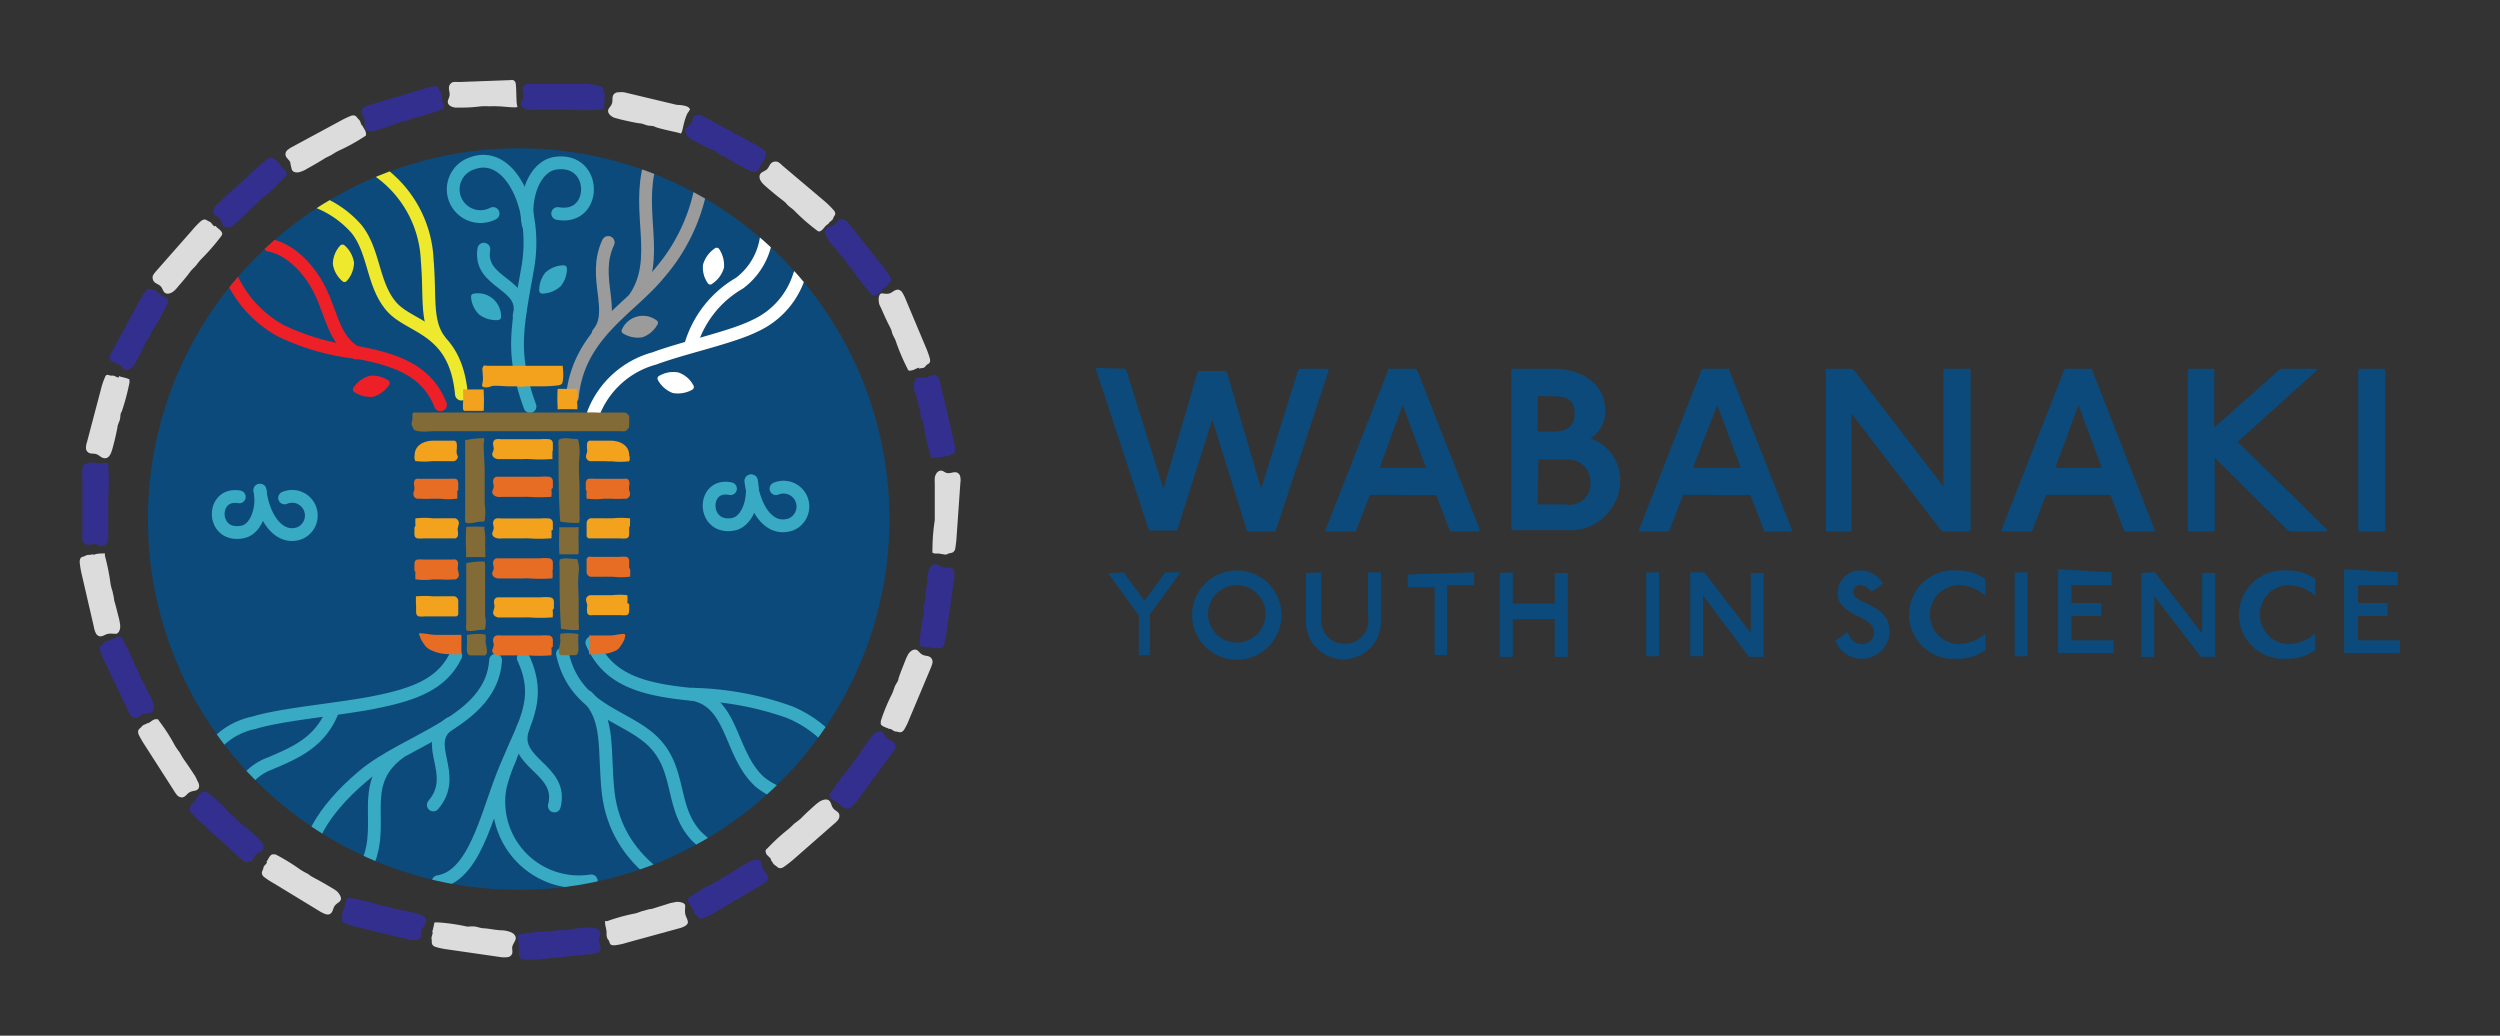 <?xml version="1.0" encoding="UTF-8"?> <svg xmlns="http://www.w3.org/2000/svg" xmlns:xlink="http://www.w3.org/1999/xlink" id="Layer_1" data-name="Layer 1" viewBox="0 0 119.2 49.38"><rect x="0" y="0" width="119.2" height="49.38" fill="#333333" stroke="none"/><defs><style>.cls-1,.cls-5,.cls-6,.cls-7,.cls-8,.cls-9{fill:none;}.cls-2{fill:#0b4a7a;}.cls-3{fill:#fff;}.cls-4{clip-path:url(#clip-path);}.cls-5{stroke:#fff;}.cls-5,.cls-6,.cls-7,.cls-8,.cls-9{stroke-linecap:round;stroke-linejoin:round;stroke-width:0.61px;}.cls-6{stroke:#9b9b9b;}.cls-7{stroke:#efe92d;}.cls-8{stroke:#ed2028;}.cls-9{stroke:#39aac4;}.cls-10{fill:#ed2028;}.cls-11{fill:#39aac4;}.cls-12{fill:#9b9b9b;}.cls-13{fill:#efe92d;}.cls-14{fill:#f3a21e;}.cls-15{fill:#e86d24;}.cls-16{fill:#826b37;}.cls-17{fill:#dcdcdd;}.cls-18{fill:#322f8f;}</style><clipPath id="clip-path"><circle class="cls-1" cx="24.73" cy="24.75" r="17.68"></circle></clipPath></defs><path class="cls-2" d="M53.64,17.58l.06.06,1.77,5.66,1.63-5.55.06-.06h1.28l.06.06,1.63,5.55,1.77-5.66.06-.06H63.3l.06.06-2.53,7.65-.06.05H59.51l-.06-.05L57.8,20l-1.66,5.25-.06.05H54.83l-.06-.05-2.52-7.65,0-.06Z"></path><path class="cls-2" d="M67.51,17.58l.06.06,3,7.65-.06.05H69.18l-.06-.05-.64-1.69H65.32l-.66,1.69,0,.05H63.25l-.06-.05,3-7.65,0-.06Zm-1.73,4.73H68l-1.12-3Z"></path><path class="cls-2" d="M74,17.58c1.51,0,2.54.78,2.54,2a1.49,1.49,0,0,1-.71,1.32,2.09,2.09,0,0,1,1.42,2,2.39,2.39,0,0,1-2.58,2.38H72.12l-.06-.05V17.64l.06-.06Zm-.68,3H74c.75,0,1.08-.27,1.08-.88s-.33-.81-1.08-.81h-.68Zm0,3.47h1.3A1,1,0,0,0,75.83,23a1.06,1.06,0,0,0-1.18-1.09h-1.3Z"></path><path class="cls-2" d="M82.45,17.58l0,.06,3,7.65,0,.05H84.11l0-.05-.65-1.69H80.25l-.65,1.69-.06.05H78.18l-.05-.05,3-7.65.06-.06Zm-1.73,4.73H83l-1.12-3Z"></path><path class="cls-2" d="M88.28,17.58l.11.06,4.27,5.56V17.64l.06-.06H93.9l.06.06v7.65l-.06.05H92.66l-.11-.05-4.27-5.57v5.57l0,.05H87.05l0-.05V17.64l0-.06Z"></path><path class="cls-2" d="M99.75,17.58l0,.06,3,7.65-.06.05h-1.36l-.06-.05-.64-1.69H97.55l-.65,1.69-.06.05H95.48l-.06-.05,3-7.65.06-.06ZM98,22.31h2.22l-1.12-3Z"></path><path class="cls-2" d="M105.52,17.58l.06.06v2.74l3.09-2.74.11-.06h1.65l.06.06-3.8,3.43L111,25.29l-.06.05h-1.74l-.11-.05-3.49-3.47v3.47l-.06.05h-1.17l-.06-.05V17.64l.06-.06Z"></path><path class="cls-2" d="M113.67,17.58l.06.06v7.65l-.06.05H112.5l-.06-.05V17.64l.06-.06Z"></path><path class="cls-2" d="M53.57,27.29l0,0,1,1.35,1-1.35,0,0h.72l0,0-1.46,2v1.95l0,0H54.3l0,0V29.34l-1.46-2,0,0Z"></path><path class="cls-2" d="M61.1,29.3A2.13,2.13,0,1,1,59,27.2,2.12,2.12,0,0,1,61.1,29.3Zm-3.5,0A1.37,1.37,0,1,0,59,27.9,1.38,1.38,0,0,0,57.6,29.3Z"></path><path class="cls-2" d="M63,27.29l0,0v2.1a1.13,1.13,0,1,0,2.23,0v-2.1l0,0h.61l0,0v2.22a1.79,1.79,0,1,1-3.57,0V27.32l0,0Z"></path><path class="cls-2" d="M70.29,27.29l0,0v.61l0,0H69v3.33l0,0H68.4l0,0V28H67.12l0,0v-.61l0,0Z"></path><path class="cls-2" d="M72.13,27.29l0,0v1.49h2V27.32l0,0h.62l0,0v4l0,0h-.62l0,0v-1.8h-2v1.8l0,0h-.62l0,0v-4l0,0Z"></path><path class="cls-2" d="M79.1,27.29l0,0v4l0,0h-.61l0,0v-4l0,0Z"></path><path class="cls-2" d="M81.2,27.29l.06,0,2.22,2.89V27.32l0,0h.61l0,0v4l0,0h-.64l-.06,0L81.2,28.4v2.89l0,0h-.61l0,0v-4l0,0Z"></path><path class="cls-2" d="M89.21,28.2a.65.65,0,0,0-.49-.3.34.34,0,0,0-.35.37c0,.53,1.73.52,1.73,1.84a1.34,1.34,0,0,1-2.59.44l.53-.39h.06c.16.38.38.55.68.55a.55.55,0,0,0,.57-.6c0-.76-1.73-.71-1.73-1.84a1.07,1.07,0,0,1,1.1-1.07,1.23,1.23,0,0,1,1.06.62l-.51.38Z"></path><path class="cls-2" d="M94.66,28.4a2,2,0,0,0-1.35-.5,1.41,1.41,0,0,0,0,2.81,2,2,0,0,0,1.35-.5l0,0V31a2.28,2.28,0,0,1-1.38.41,2.11,2.11,0,1,1,0-4.21,2.28,2.28,0,0,1,1.38.41v.76Z"></path><path class="cls-2" d="M96.67,27.29l0,0v4l0,0h-.61l0,0v-4l0,0Z"></path><path class="cls-2" d="M100.68,27.29l0,0v.61l0,0H98.77v.85h1.42l0,0v.62l0,0H98.77v1.16h2l0,0v.61l0,0H98.13l0,0v-4l0,0Z"></path><path class="cls-2" d="M102.69,27.29l.06,0L105,30.21V27.32l0,0h.62l0,0v4l0,0H105l-.06,0-2.22-2.89v2.89l0,0h-.62l0,0v-4l0,0Z"></path><path class="cls-2" d="M110.39,28.4a2,2,0,0,0-1.35-.5,1.41,1.41,0,0,0,0,2.81,2,2,0,0,0,1.35-.5l0,0V31a2.3,2.3,0,0,1-1.38.41,2.11,2.11,0,1,1,0-4.21,2.3,2.3,0,0,1,1.38.41v.76Z"></path><path class="cls-2" d="M114.33,27.29l0,0v.61l0,0h-1.9v.85h1.41l0,0v.62l0,0h-1.41v1.16h2l0,0v.61l0,0h-2.66l0,0v-4l0,0Z"></path><path class="cls-2" d="M17.22,19a1.64,1.64,0,0,1-1.13-.3.18.18,0,0,1-.05-.27,1.74,1.74,0,0,1,.95-.68,1.66,1.66,0,0,1,1.13.31.18.18,0,0,1,.05.26A1.65,1.65,0,0,1,17.22,19Z"></path><path class="cls-2" d="M30.88,16.2A1.63,1.63,0,0,1,29.73,16a.18.18,0,0,1-.07-.26,1.66,1.66,0,0,1,.89-.75,1.72,1.72,0,0,1,1.16.22.18.18,0,0,1,.06.26A1.66,1.66,0,0,1,30.88,16.2Z"></path><path class="cls-2" d="M32.26,18.86a1.65,1.65,0,0,1-.89-.77.18.18,0,0,1,.07-.26,1.66,1.66,0,0,1,1.15-.19,1.64,1.64,0,0,1,.89.76.18.18,0,0,1-.07.26A1.66,1.66,0,0,1,32.26,18.86Z"></path><path class="cls-2" d="M33.21,12.2a1.65,1.65,0,0,1,.68-.95.19.19,0,0,1,.27.05,1.71,1.71,0,0,1,.3,1.13,1.74,1.74,0,0,1-.68,1,.19.19,0,0,1-.27-.05A1.64,1.64,0,0,1,33.21,12.2Z"></path><path class="cls-2" d="M15.56,13A1.64,1.64,0,0,1,16,11.89a.18.18,0,0,1,.27,0,1.65,1.65,0,0,1,.55,1A1.63,1.63,0,0,1,16.39,14a.19.19,0,0,1-.27,0A1.68,1.68,0,0,1,15.56,13Z"></path><path class="cls-3" d="M17.21,19a1.68,1.68,0,0,1-1.14-.3.19.19,0,0,1,0-.27,1.74,1.74,0,0,1,.95-.68,1.67,1.67,0,0,1,1.13.31.18.18,0,0,1,.05.26A1.65,1.65,0,0,1,17.21,19Z"></path><path class="cls-3" d="M30.86,16.2A1.65,1.65,0,0,1,29.71,16a.18.18,0,0,1-.06-.26,1.66,1.66,0,0,1,.89-.75,1.68,1.68,0,0,1,1.15.22.18.18,0,0,1,.07.26A1.65,1.65,0,0,1,30.86,16.2Z"></path><path class="cls-3" d="M32.25,18.86a1.65,1.65,0,0,1-.89-.77.18.18,0,0,1,.07-.26,1.66,1.66,0,0,1,1.15-.19,1.64,1.64,0,0,1,.89.76.18.18,0,0,1-.07.26A1.66,1.66,0,0,1,32.25,18.86Z"></path><path class="cls-3" d="M33.2,12.2a1.65,1.65,0,0,1,.68-.95.18.18,0,0,1,.26.05,1.6,1.6,0,0,1,.3,1.13,1.65,1.65,0,0,1-.68,1,.18.18,0,0,1-.26-.05A1.64,1.64,0,0,1,33.2,12.2Z"></path><path class="cls-3" d="M15.55,13A1.64,1.64,0,0,1,16,11.89a.17.17,0,0,1,.26,0,1.61,1.61,0,0,1,.56,1A1.59,1.59,0,0,1,16.37,14a.18.18,0,0,1-.26,0A1.64,1.64,0,0,1,15.55,13Z"></path><circle class="cls-2" cx="24.73" cy="24.75" r="17.68"></circle><g class="cls-4"><path class="cls-5" d="M28.3,19.69a4.33,4.33,0,0,1,2.9-2.6c1.39-.52,3.69-1,4.8-1.56a3.91,3.91,0,0,0,2.12-2.42"></path><path class="cls-5" d="M32.92,16.5a5.07,5.07,0,0,1,2.34-3,3.28,3.28,0,0,0,1.31-2.58"></path><path class="cls-6" d="M27.29,18.93c.28-3,2.76-4.2,4.13-5.88a8.77,8.77,0,0,0,2-4.09"></path><path class="cls-7" d="M22,18.79c-.29-3.18-2.43-3.12-3.34-4.18S17.86,12,17,10.92A4.79,4.79,0,0,0,14.81,9.5"></path><path class="cls-7" d="M20.94,16.2c-.65-.9-.42-2.06-.57-3.78A5.48,5.48,0,0,0,17.82,8"></path><path class="cls-8" d="M21,19.3c-.65-1.65-2.14-2.15-3.94-2.49a11,11,0,0,1-3.71-1.06A5.52,5.52,0,0,1,11,13.16"></path><path class="cls-8" d="M17,16.83c-1.28-.72-1.16-2.27-2.14-3.65s-2-1.48-2-1.48"></path><path class="cls-9" d="M23.51,10.18a1.3,1.3,0,1,1-1-2.39c1.8-.68,3.16,2.13,2.65,5s-.81,4.06.11,6.59"></path><path class="cls-9" d="M25.18,10.69c-.23-1.24.28-2.77,1.32-2.91,2-.28,2,2.75.09,2.4"></path><path class="cls-6" d="M31,7.8c-.67,2.33.52,4.52-.71,6.37"></path><path class="cls-9" d="M24.75,15.07c.42-1.57-1.95-1.53-1.68-3.19"></path><path class="cls-6" d="M29,11.56c-.79,1.67.42,3.27-.48,4.34"></path><path class="cls-9" d="M21.73,31.26c-.66,1.37-2,1.84-3.74,2.2s-4.52.58-5.88,1A3.42,3.42,0,0,0,9.6,36.59"></path><path class="cls-9" d="M15.88,33.84c-.59,1.57-1.84,2.06-3,2.56a2.56,2.56,0,0,0-1.69,2.27"></path><path class="cls-9" d="M26.82,31.18c.62,2.76,3.09,2.9,4.38,4.24s.76,3.1,2,4.44a8.2,8.2,0,0,0,3.33,1.94"></path><path class="cls-9" d="M28,33.22c1.09,1.05.78,2.61,1,4.59.41,3.43,3.44,4.62,4.26,5.07"></path><path class="cls-9" d="M28.22,30.64c.76,1.77,2.39,2.23,4.69,2.46a14.61,14.61,0,0,1,4.75.86,5.49,5.49,0,0,1,2.83,2.67"></path><path class="cls-9" d="M33,33.1c2,.36,1.76,2.88,3.25,4.2a3.73,3.73,0,0,0,3.65.54"></path><path class="cls-9" d="M28.19,42a3.82,3.82,0,0,1-4.34-4.48c.65-2.55,2.21-3.77,1.1-6.14"></path><path class="cls-9" d="M24.32,36.16c-1,2-1.49,5.58-3.43,5.88"></path><path class="cls-9" d="M24.94,34.71c-.61,1.7,1.95,1.92,1.49,3.72"></path><path class="cls-9" d="M23.63,31.48c-.18,2.95-4.21,3.74-6.32,5.52s-2.65,3.28-2.65,4.14"></path><path class="cls-9" d="M17.31,41.56c1.28-2.05-.42-4.07,1.71-5.66"></path><path class="cls-9" d="M20.66,38.38c1.28-1.5-.63-2.94.8-3.89"></path></g><path class="cls-10" d="M17.78,18.92a1.41,1.41,0,0,1-.91-.24.16.16,0,0,1,0-.22,1.33,1.33,0,0,1,.76-.54,1.3,1.3,0,0,1,.91.24.15.15,0,0,1,0,.21A1.34,1.34,0,0,1,17.78,18.92Z"></path><path class="cls-11" d="M22.85,15a1.26,1.26,0,0,1-.39-.85A.14.14,0,0,1,22.6,14a1.1,1.1,0,0,1,1.29,1.09.15.15,0,0,1-.14.17A1.32,1.32,0,0,1,22.85,15Z"></path><path class="cls-12" d="M30.64,16.08a1.34,1.34,0,0,1-.93-.18.14.14,0,0,1-.05-.2,1.09,1.09,0,0,1,1.64-.43.14.14,0,0,1,.05.2A1.33,1.33,0,0,1,30.64,16.08Z"></path><path class="cls-3" d="M32.08,18.74a1.34,1.34,0,0,1-.71-.62.14.14,0,0,1,.06-.2,1.33,1.33,0,0,1,.92-.16,1.29,1.29,0,0,1,.71.61.15.15,0,0,1-.05.21A1.41,1.41,0,0,1,32.08,18.74Z"></path><path class="cls-3" d="M33.52,12.62a1.38,1.38,0,0,1,.54-.76.15.15,0,0,1,.22,0,1.4,1.4,0,0,1,.24.9,1.34,1.34,0,0,1-.55.76.14.14,0,0,1-.21,0A1.29,1.29,0,0,1,33.52,12.62Z"></path><path class="cls-13" d="M15.87,12.58a1.32,1.32,0,0,1,.35-.87.15.15,0,0,1,.22,0,1.35,1.35,0,0,1,.44.82,1.34,1.34,0,0,1-.35.87.14.14,0,0,1-.21,0A1.31,1.31,0,0,1,15.87,12.58Z"></path><path class="cls-11" d="M26.73,13.65a1.35,1.35,0,0,1-.86.35.15.15,0,0,1-.16-.15A1.34,1.34,0,0,1,26,13a1.31,1.31,0,0,1,.87-.35.15.15,0,0,1,.16.15A1.31,1.31,0,0,1,26.73,13.65Z"></path><path class="cls-14" d="M19.77,21.71c0-.49.46-.7.9-.7h1a.19.19,0,0,1,.1.1,1.15,1.15,0,0,1,0,.37c0,.09,0,.18.06.28a.24.24,0,0,1-.19.23H21.5c-.17,0-.33,0-.49,0a1.41,1.41,0,0,0-.21,0,1.55,1.55,0,0,0-.21,0,3.47,3.47,0,0,1-.72,0h-.06s0,0,0,0A.4.4,0,0,1,19.77,21.71Z"></path><path class="cls-14" d="M30,21.71c0-.49-.46-.7-.9-.7h-1a.19.19,0,0,0-.1.1,1.15,1.15,0,0,0,0,.37c0,.09-.05.18-.06.28a.24.24,0,0,0,.19.23h.15c.17,0,.33,0,.49,0A1.48,1.48,0,0,1,29,22a1.48,1.48,0,0,1,.21,0,3.47,3.47,0,0,0,.72,0H30s0,0,0,0A.4.4,0,0,0,30,21.71Z"></path><path class="cls-14" d="M26.36,21.46c0-.09,0-.18,0-.27s0-.21-.17-.25a3.17,3.17,0,0,0-.44,0H23.87a.65.65,0,0,0-.2,0,.19.19,0,0,0-.13.09c-.07.12,0,.24,0,.36s-.07.18-.07.27.08.2.26.23H24l.68,0h.3a2.62,2.62,0,0,1,.28,0,7,7,0,0,0,1,0l.08,0,0,0c0-.11,0-.23,0-.35"></path><path class="cls-14" d="M19.84,28.87c0,.09,0,.18,0,.27s0,.21.13.25a1.56,1.56,0,0,0,.31,0h1.48a.15.15,0,0,0,.09-.1c0-.12,0-.24,0-.36s0-.18,0-.27a.24.24,0,0,0-.18-.23h-.16c-.16,0-.32,0-.48,0a1.62,1.62,0,0,1-.22,0,1.34,1.34,0,0,1-.2,0,4.33,4.33,0,0,0-.72,0l-.06,0s0,0,0,0,0,.23,0,.35"></path><path class="cls-14" d="M30,28.81c0,.09,0,.18,0,.26s0,.22-.12.26a1.62,1.62,0,0,1-.31,0H28.24a.32.32,0,0,1-.14,0,.19.19,0,0,1-.1-.1,1,1,0,0,1,0-.35c0-.09-.05-.18-.06-.28a.23.23,0,0,1,.19-.22h.15l.49,0c.06,0,.14,0,.21,0h.2a3,3,0,0,1,.73,0l0,0,0,0a1.45,1.45,0,0,1,0,.36"></path><path class="cls-14" d="M26.41,29c0-.09,0-.18,0-.27s0-.21-.18-.25a2.12,2.12,0,0,0-.44,0l-1.88,0h-.19a.2.2,0,0,0-.14.1c-.06.12,0,.24,0,.36a2.68,2.68,0,0,0-.07.27c0,.09.07.2.25.23H24c.23,0,.46,0,.68,0s.21,0,.3,0a2.71,2.71,0,0,1,.29,0,6.81,6.81,0,0,0,1,0h.08s0,0,0,0a1.42,1.42,0,0,0,0-.35"></path><path class="cls-15" d="M26.36,23.26c0-.09,0-.18,0-.27s0-.21-.17-.26a3.17,3.17,0,0,0-.44,0H23.87l-.2,0a.2.2,0,0,0-.13.1c-.07.11,0,.24,0,.36s-.07.18-.07.27.08.2.26.23a.81.81,0,0,0,.22,0c.22,0,.45,0,.68,0s.2,0,.3,0a2.62,2.62,0,0,1,.28,0,7,7,0,0,0,1,0h.08l0,0a1.46,1.46,0,0,0,0-.36"></path><path class="cls-15" d="M21.85,23.35c0-.09,0-.18,0-.26s0-.22-.12-.26a1.67,1.67,0,0,0-.32,0H20a.32.32,0,0,0-.14,0,.14.14,0,0,0-.1.1c-.05.11,0,.23,0,.35s-.05.18-.05.28a.23.23,0,0,0,.19.22h.16a4,4,0,0,0,.49,0H21a3.05,3.05,0,0,0,.74,0l.06,0s0,0,0,0a2.19,2.19,0,0,0,0-.36"></path><path class="cls-15" d="M27.93,23.35c0-.09,0-.18,0-.26s0-.22.13-.26a1.67,1.67,0,0,1,.32,0h1.37a.32.32,0,0,1,.14,0,.14.14,0,0,1,.1.1c.05.11,0,.23,0,.35s.05.18.05.28a.23.23,0,0,1-.19.22h-.16a4,4,0,0,1-.49,0h-.43a3.05,3.05,0,0,1-.74,0l-.06,0s0,0,0,0a2.19,2.19,0,0,1,0-.36"></path><path class="cls-15" d="M26.36,27.14c0-.09,0-.18,0-.27s0-.21-.17-.25a2.12,2.12,0,0,0-.44,0H23.87l-.2,0a.2.2,0,0,0-.13.1c-.07.12,0,.24,0,.36s-.07.18-.07.27.08.2.26.23H24l.68,0c.09,0,.2,0,.3,0a2.62,2.62,0,0,1,.28,0,7,7,0,0,0,1,0h.08l0,0a1.42,1.42,0,0,0,0-.35"></path><path class="cls-15" d="M19.76,27.2c0-.09,0-.18,0-.27s0-.21.13-.25a1.67,1.67,0,0,1,.32,0h1.37a.32.32,0,0,1,.14,0,.18.18,0,0,1,.1.09c.05.12,0,.24,0,.36a2.61,2.61,0,0,1,.06.27.23.23,0,0,1-.19.23h-.16a3.91,3.91,0,0,1-.49,0h-.22a1.55,1.55,0,0,0-.21,0,3.05,3.05,0,0,1-.74,0l-.06,0s0,0,0,0a2,2,0,0,1,0-.35"></path><path class="cls-15" d="M30,27.07c0-.09,0-.18,0-.26s0-.22-.13-.26a1.67,1.67,0,0,0-.32,0H28.21a.32.32,0,0,0-.14,0,.19.19,0,0,0-.1.1c0,.11,0,.23,0,.35s0,.18,0,.28a.23.23,0,0,0,.19.22h.16l.49,0a1.62,1.62,0,0,1,.22,0h.21a3.05,3.05,0,0,0,.74,0l.06,0,0,0a1.46,1.46,0,0,0,0-.36"></path><path class="cls-15" d="M26.36,30.83c0-.09,0-.18,0-.27s0-.21-.17-.26a3.17,3.17,0,0,0-.44,0H23.87a.65.65,0,0,0-.2,0,.2.2,0,0,0-.13.1c-.07.11,0,.24,0,.35s-.07.19-.07.28.08.19.26.22a.79.79,0,0,0,.22,0c.22,0,.45,0,.68,0s.2,0,.3,0a2.62,2.62,0,0,1,.28,0,7,7,0,0,0,1,0h.08l0,0a1.46,1.46,0,0,0,0-.36"></path><path class="cls-15" d="M22,30.24s0,0,0,.05c0,.3,0,.6,0,.9a0,0,0,0,1,0,0l0,0a5.61,5.61,0,0,1-.58,0,2,2,0,0,1-.93-.22.8.8,0,0,1-.21-.17,2.74,2.74,0,0,1-.23-.36c0-.1-.09-.14-.06-.24s0,0,0,0a.15.15,0,0,1,.1,0c.22,0,.46.07.69.07H22Z"></path><path class="cls-15" d="M28.09,30.24s0,0,0,.05c0,.3,0,.6,0,.9v0h0a2.78,2.78,0,0,0,.5,0A1.7,1.7,0,0,0,29.4,31a.53.53,0,0,0,.17-.17,1.88,1.88,0,0,0,.21-.36c0-.1.07-.14,0-.24s0,0,0,0a.11.11,0,0,0-.08,0c-.2,0-.41.07-.61.07l-1,0Z"></path><path class="cls-14" d="M19.76,25.15c0,.09,0,.18,0,.27s0,.21.13.25a1.67,1.67,0,0,0,.32,0h1.51a.19.19,0,0,0,.1-.1c.05-.12,0-.24,0-.36a2.61,2.61,0,0,0,.06-.27.24.24,0,0,0-.19-.23h-.16c-.17,0-.33,0-.49,0a1.62,1.62,0,0,1-.22,0,1.55,1.55,0,0,1-.21,0,3.66,3.66,0,0,0-.74,0l-.06,0s0,0,0,0a2,2,0,0,0,0,.35"></path><path class="cls-14" d="M30,25.15c0,.09,0,.18,0,.27s0,.21-.13.25a1.67,1.67,0,0,1-.32,0H28.07a.19.19,0,0,1-.1-.1c0-.12,0-.24,0-.36s0-.18,0-.27a.24.24,0,0,1,.19-.23h.16c.16,0,.33,0,.49,0a1.62,1.62,0,0,0,.22,0,1.55,1.55,0,0,0,.21,0,3.66,3.66,0,0,1,.74,0l.06,0a.05.05,0,0,1,0,0c0,.11,0,.23,0,.35"></path><path class="cls-14" d="M26.36,25.25c0-.09,0-.18,0-.27s0-.21-.17-.26a3.17,3.17,0,0,0-.44,0H23.87a.65.65,0,0,0-.2,0,.2.2,0,0,0-.13.1c-.07.11,0,.24,0,.35s-.07.19-.07.28.08.19.26.22a.79.79,0,0,0,.22,0c.22,0,.45,0,.68,0s.2,0,.3,0a2.62,2.62,0,0,1,.28,0,7,7,0,0,0,1,0h.08l0,0a1.46,1.46,0,0,0,0-.36"></path><path class="cls-16" d="M23.13,27c0,.36,0,.72,0,1.09s0,.85,0,1.27a1.45,1.45,0,0,1,0,.61c0,.07-.08.06-.13.06-.23,0-.46.08-.68.05a.08.08,0,0,1-.09-.06.64.64,0,0,1,0-.25c0-.93,0-2,0-2.92a4.27,4.27,0,0,1,.87-.08A.58.58,0,0,1,23.13,27Z"></path><path class="cls-16" d="M22.37,30.26a2.18,2.18,0,0,1,.78,0h0s0,0,0,0a.94.94,0,0,1,0,.29c0,.22.11.41.05.62,0,0-.06.07-.07.08s-.07,0-.1,0h-.56c-.1,0-.23,0-.21-.4a5.09,5.09,0,0,0,0-.55A.1.1,0,0,1,22.37,30.26Z"></path><path class="cls-16" d="M27.59,29.74c0-.37,0-.74,0-1.12s-.05-.86,0-1.29a1.47,1.47,0,0,0-.05-.62c0-.07-.08-.06-.12-.06-.22,0-.44-.06-.66,0,0,0-.06,0-.08.07a.93.93,0,0,0,0,.26c0,.94,0,2,.07,3a3.82,3.82,0,0,0,.83.06A.56.56,0,0,0,27.59,29.74Z"></path><path class="cls-16" d="M27.63,24.61c0-.44,0-.88,0-1.33s-.06-1,0-1.54a2.39,2.39,0,0,0-.06-.75.11.11,0,0,0-.13-.06c-.24,0-.48-.08-.72,0,0,0-.06,0-.09.08a1.32,1.32,0,0,0,0,.3c0,1.13,0,2.43.08,3.56a4.54,4.54,0,0,0,.9.06A.75.75,0,0,0,27.63,24.61Z"></path><path class="cls-16" d="M27.48,30.22a2.34,2.34,0,0,0-.76,0s0,0,0,0,0,0,0,0a1,1,0,0,0,0,.3c0,.22-.11.42-.06.64l.08.08s.06,0,.09,0h.55c.09,0,.22,0,.2-.41a3.86,3.86,0,0,1,0-.58A.1.1,0,0,0,27.48,30.22Z"></path><path class="cls-16" d="M23.09,25.21a2.83,2.83,0,0,1,.05.5,5.42,5.42,0,0,0,0,.57c0,.1,0,.23,0,.28a.17.17,0,0,1-.12,0c-.24,0-.47,0-.7,0a.13.13,0,0,1-.09,0,.17.17,0,0,1,0-.12,11.63,11.63,0,0,1,0-1.32,8.64,8.64,0,0,1,.88,0S23.09,25.16,23.09,25.21Z"></path><path class="cls-16" d="M27.59,26.35c0-.15,0-.3,0-.45a4.36,4.36,0,0,1,0-.51c0-.09,0-.2,0-.25a.3.3,0,0,0-.13,0c-.24,0-.47,0-.7,0,0,0-.07,0-.09,0a.13.13,0,0,0,0,.1,11.82,11.82,0,0,0,0,1.19c.3,0,.59,0,.89,0A.18.18,0,0,0,27.59,26.35Z"></path><path class="cls-16" d="M23.06,21.18c0,.44.05.88.05,1.33s0,1,0,1.54a2.25,2.25,0,0,1,0,.76.1.1,0,0,1-.13.06c-.24,0-.47.1-.71.07,0,0-.07,0-.09-.08a1.21,1.21,0,0,1,0-.3c0-1.13,0-2.44,0-3.57a4.59,4.59,0,0,1,.9-.1A.91.91,0,0,1,23.06,21.18Z"></path><path class="cls-16" d="M30,20.18A2.3,2.3,0,0,0,30,19.9c0-.09-.07-.2-.22-.23h-.19c-.2,0-.4,0-.59,0a2.26,2.26,0,0,1-.26,0,2.09,2.09,0,0,1-.25,0,5.23,5.23,0,0,0-.56,0h-.41l-1.17,0c-.16,0-.36,0-.52,0s-.32,0-.5,0c-.35,0-.71,0-1.07,0h-.4c-.39,0-.79,0-1.18,0-.16,0-.35,0-.51,0s-.32,0-.5,0c-.58,0-1.18,0-1.76,0h-.14a.1.1,0,0,0-.06,0c-.1.12,0,.24-.06.36h0c0,.09-.06.18,0,.27s0,.22.3.26.58,0,.76,0h8.92a.47.47,0,0,0,.17,0,.2.2,0,0,0,.12-.1C30,20.43,30,20.3,30,20.18Z"></path><path class="cls-14" d="M26.83,17.44c-.55,0-1.16,0-1.73,0s-1.29,0-1.88,0a.31.31,0,0,0-.17,0s0,.06-.05.1c0,.25.06.5,0,.74a.18.18,0,0,0,0,.14c.08.08.27.06.42,0s.57,0,.85,0l.42,0a.72.72,0,0,0,.36,0c.28,0,.57,0,.86,0a6,6,0,0,0,.73-.05.31.31,0,0,0,.16-.08C26.88,18.07,26.86,17.75,26.83,17.44Z"></path><path class="cls-14" d="M22.08,19.52a2.11,2.11,0,0,1,0-.35,2.81,2.81,0,0,0,0-.41c0-.07,0-.15,0-.19a.32.32,0,0,1,.14,0c.25,0,.5,0,.75,0l.09,0s0,.05,0,.08a7.37,7.37,0,0,1,0,.94c-.31,0-.63,0-.94,0C22.16,19.59,22.09,19.56,22.08,19.52Z"></path><path class="cls-14" d="M27.53,18.6a1.86,1.86,0,0,1,0,.33,1.7,1.7,0,0,0,0,.39c0,.07,0,.15,0,.19a.3.3,0,0,1-.13,0c-.24,0-.48,0-.72,0a.15.15,0,0,1-.09,0,.11.11,0,0,1,0-.07,6.76,6.76,0,0,1,0-.9l.9,0S27.52,18.56,27.53,18.6Z"></path><path class="cls-9" d="M37,23.3a.92.92,0,1,1,.72,1.7c-1,.36-1.74-.67-1.92-2.07"></path><path class="cls-9" d="M35.83,22.93c.17.89-.19,2-.94,2.08-1.44.19-1.42-2-.06-1.71"></path><path class="cls-9" d="M13.57,23.74a.91.91,0,1,1,.72,1.68c-.95.35-1.72-.67-1.9-2.05"></path><path class="cls-9" d="M12.4,23.38c.16.87-.19,1.94-.93,2-1.42.19-1.4-1.93-.06-1.69"></path><path class="cls-17" d="M39.51,10.66c.05-.11.19-.14.22-.26s.2-.19,0-.4a4.29,4.29,0,0,0-.43-.42l-2-1.69a1,1,0,0,0-.21-.17.37.37,0,0,0-.22,0c-.17.06-.19.25-.3.35s-.22.11-.3.2-.09.26.07.45a2.23,2.23,0,0,0,.22.21c.23.2.47.4.72.59s.2.19.3.28.2.15.3.25a9.22,9.22,0,0,0,1.05.92.47.47,0,0,0,.09.06.08.08,0,0,0,.07,0c.16-.06.21-.22.34-.31"></path><path class="cls-17" d="M43.82,17.59c.09-.07.23,0,.31-.13s.26-.09.21-.35a4.18,4.18,0,0,0-.2-.56l-1-2.38a1.83,1.83,0,0,0-.13-.24.29.29,0,0,0-.19-.12c-.17,0-.27.14-.41.18s-.26,0-.37,0-.18.2-.13.44c0,.09.07.19.11.28.12.28.25.57.39.84s.1.27.15.39.12.22.16.35a9.8,9.8,0,0,0,.55,1.29.18.18,0,0,0,.06.09.09.09,0,0,0,.06,0c.17,0,.28-.11.44-.14"></path><path class="cls-17" d="M44.85,26.41c.12,0,.22.07.34,0s.27,0,.35-.22a5.3,5.3,0,0,0,.07-.59l.18-2.57a.81.81,0,0,0,0-.27.27.27,0,0,0-.11-.2c-.14-.1-.3,0-.46,0s-.22-.11-.34-.12-.26.09-.31.33a2.72,2.72,0,0,0,0,.3c0,.31,0,.62,0,.93,0,.13,0,.28,0,.41s0,.25,0,.39a9.3,9.3,0,0,0-.11,1.39.37.37,0,0,0,0,.11.08.08,0,0,0,0,.05c.14.09.3,0,.45.08"></path><path class="cls-17" d="M42.41,34.75c.11,0,.19.13.31.13s.24.12.39-.09a3.36,3.36,0,0,0,.26-.54l1-2.38a1.61,1.61,0,0,0,.09-.26.29.29,0,0,0-.05-.22c-.1-.14-.28-.1-.42-.17s-.18-.18-.28-.23-.28,0-.41.21a2.39,2.39,0,0,0-.13.28c-.11.28-.23.57-.33.87,0,.12-.12.25-.17.37s-.08.24-.14.37A8.46,8.46,0,0,0,42,34.37a.26.26,0,0,0,0,.11.06.06,0,0,0,0,.06c.1.13.27.14.4.22"></path><path class="cls-17" d="M36.74,41c.09.07.11.2.22.26s.16.21.39.09a5.58,5.58,0,0,0,.48-.37l1.94-1.7a1.14,1.14,0,0,0,.19-.19.29.29,0,0,0,.06-.22c0-.16-.21-.21-.3-.34s-.08-.23-.16-.33-.24-.11-.45,0a2.15,2.15,0,0,0-.24.18c-.23.21-.47.42-.68.64a3.92,3.92,0,0,1-.32.25,3.58,3.58,0,0,1-.29.27,9.22,9.22,0,0,0-1,.92.18.18,0,0,0-.07.08.09.09,0,0,0,0,.07c0,.16.19.24.26.37"></path><path class="cls-17" d="M28.92,44.49c0,.1,0,.23.09.33s0,.27.31.25a3.12,3.12,0,0,0,.59-.13l2.48-.68a1,1,0,0,0,.26-.1A.32.32,0,0,0,32.8,44c0-.17-.11-.29-.13-.44s0-.25,0-.37S32.5,43,32.26,43l-.3.06-.89.28c-.12,0-.27.06-.4.09s-.24.09-.37.12a9,9,0,0,0-1.35.37l-.1,0a.09.09,0,0,0,0,.06c0,.16.06.29.07.45"></path><path class="cls-17" d="M20.63,44.46c0,.11-.08.22-.05.33s-.06.27.19.36a3.5,3.5,0,0,0,.58.12l2.56.37a1.27,1.27,0,0,0,.27,0,.27.27,0,0,0,.2-.1c.11-.13,0-.3.06-.45s.13-.22.15-.33-.07-.27-.31-.34a1.36,1.36,0,0,0-.29-.06c-.31,0-.62-.08-.93-.1-.13,0-.27-.06-.4-.08s-.26,0-.39,0a9.18,9.18,0,0,0-1.38-.2h-.11s-.05,0-.06,0-.06.3-.11.44"></path><path class="cls-17" d="M12.73,41.09c0,.11-.16.17-.17.29s-.16.22,0,.41a3.61,3.61,0,0,0,.5.33l2.2,1.34a1.42,1.42,0,0,0,.25.12.27.27,0,0,0,.22,0c.15-.08.14-.27.23-.39s.2-.15.27-.25,0-.27-.15-.43a1.84,1.84,0,0,0-.25-.17c-.27-.16-.54-.32-.81-.46s-.24-.15-.35-.22a3.72,3.72,0,0,1-.34-.19,9.73,9.73,0,0,0-1.19-.73.3.3,0,0,0-.11,0,.08.08,0,0,0-.06,0c-.15.08-.17.25-.28.36"></path><path class="cls-17" d="M7.05,34.46c-.08.08-.22.08-.29.18s-.24.13-.15.38a4.63,4.63,0,0,0,.3.52L8.3,37.71a1.25,1.25,0,0,0,.16.22.31.31,0,0,0,.21.09c.17,0,.24-.18.38-.25s.25-.05.35-.11.15-.22,0-.45A1.35,1.35,0,0,0,9.3,37c-.17-.26-.34-.52-.52-.77a4.05,4.05,0,0,1-.21-.35,3.88,3.88,0,0,1-.23-.33,8.58,8.58,0,0,0-.75-1.17.35.35,0,0,0-.07-.09H7.45c-.17,0-.26.15-.41.2"></path><path class="cls-17" d="M4.4,26.43c-.11.05-.23,0-.33.07s-.27,0-.27.31a4.28,4.28,0,0,0,.1.59l.58,2.51a1,1,0,0,0,.08.26.28.28,0,0,0,.16.16c.16.05.29-.09.44-.11s.25,0,.36,0,.23-.16.21-.41a2.93,2.93,0,0,0-.05-.29c-.08-.31-.15-.61-.24-.91,0-.12-.05-.27-.07-.4a2.36,2.36,0,0,1-.1-.38A10.32,10.32,0,0,0,5,26.49a.51.51,0,0,0,0-.1.07.07,0,0,0-.06,0c-.16,0-.3,0-.46.06"></path><path class="cls-17" d="M5.66,18c-.11,0-.2-.11-.33-.09S5.08,17.77,5,18a3.47,3.47,0,0,0-.19.57l-.66,2.5a.85.85,0,0,0-.05.26.27.27,0,0,0,.07.21c.12.13.3.06.44.12s.2.15.32.18.27,0,.37-.26a2.46,2.46,0,0,0,.09-.29c.08-.3.15-.6.21-.91,0-.12.09-.26.12-.39s0-.25.09-.38a10.76,10.76,0,0,0,.36-1.35.22.22,0,0,0,0-.11.09.09,0,0,0,0-.06C6,18,5.82,18,5.68,17.93"></path><path class="cls-17" d="M10.22,10.79c-.1-.06-.13-.19-.25-.23s-.19-.19-.41,0a4.22,4.22,0,0,0-.41.43L7.46,12.91a1.46,1.46,0,0,0-.16.21.28.28,0,0,0,0,.23c.05.16.24.18.35.29s.11.23.2.31.26.08.45-.08a1.42,1.42,0,0,0,.2-.22c.21-.24.41-.47.59-.72.08-.1.2-.2.28-.3a2.48,2.48,0,0,1,.25-.3,10.28,10.28,0,0,0,.92-1.06.41.41,0,0,0,.05-.09.08.08,0,0,0,0-.07c-.06-.16-.22-.21-.31-.34"></path><path class="cls-17" d="M17.27,6c-.08-.09-.07-.23-.17-.31s-.11-.24-.36-.17a4.43,4.43,0,0,0-.54.26L13.94,7a1.3,1.3,0,0,0-.23.15.29.29,0,0,0-.1.2c0,.17.17.25.23.39a2.33,2.33,0,0,0,.08.36c.05.1.21.17.44.08a1.13,1.13,0,0,0,.27-.13c.28-.15.55-.31.81-.47.1-.07.25-.13.36-.19a3.79,3.79,0,0,1,.34-.2,9,9,0,0,0,1.22-.67.35.35,0,0,0,.09-.07.11.11,0,0,0,0-.07c0-.16-.13-.27-.18-.42"></path><path class="cls-17" d="M24.6,4.09c0-.33-.23-.28-.26-.27l-2.45.09a2.23,2.23,0,0,0-.27,0,.27.27,0,0,0-.18.14c-.08.15,0,.3,0,.45s-.09.24-.09.36.12.24.36.27H22q.47,0,.93-.06a2.81,2.81,0,0,1,.41,0,2.56,2.56,0,0,1,.39,0c.31,0,1,.11.94,0S24.63,4.42,24.6,4.09Z"></path><path class="cls-17" d="M32.78,5.4s.08-.1.08-.13.09,0,0-.12S32.41,5,32.27,5l-2.51-.6a1.36,1.36,0,0,0-.27,0,.29.29,0,0,0-.21.08c-.12.12-.05.3-.1.45s-.15.2-.18.31.05.27.28.37l.29.08c.3.07.6.14.91.19.13,0,.27.07.39.1s.26,0,.39.08c.38.13,1.07.25,1.18.3S32.56,5.84,32.78,5.4Z"></path><path class="cls-18" d="M44.94,21.79c.11-.06.23,0,.33-.08s.27,0,.27-.31a4.34,4.34,0,0,0-.11-.59l-.59-2.51a2,2,0,0,0-.08-.26.3.3,0,0,0-.17-.15c-.16-.05-.29.09-.44.11s-.25,0-.36,0-.22.17-.21.41,0,.2.06.3q.11.45.24.9c0,.12,0,.27.08.4s.08.24.1.38a9,9,0,0,0,.32,1.36.23.23,0,0,0,0,.1s0,0,.06,0,.3-.06.45-.06"></path><path class="cls-18" d="M36.3,7.84c0-.11.16-.17.17-.3s.14-.23-.06-.4a3.64,3.64,0,0,0-.51-.31L33.63,5.6a1.28,1.28,0,0,0-.24-.11.28.28,0,0,0-.23,0c-.14.09-.12.28-.21.4s-.19.16-.25.26,0,.28.17.43a1.61,1.61,0,0,0,.26.15c.27.15.55.29.83.42.11,0,.24.15.35.21s.24.1.35.17a8.64,8.64,0,0,0,1.23.67.21.21,0,0,0,.1,0,.12.12,0,0,0,.07,0c.14-.09.16-.26.26-.38"></path><path class="cls-18" d="M42.06,13.8c.07-.1.21-.1.27-.21s.23-.15.11-.39a3.91,3.91,0,0,0-.34-.49l-1.59-2-.18-.2a.35.35,0,0,0-.22-.07c-.16,0-.22.21-.35.29s-.24.07-.34.14-.13.24,0,.45a2.2,2.2,0,0,0,.17.25c.2.24.39.48.6.71s.16.23.24.34a3.61,3.61,0,0,1,.25.3,10.16,10.16,0,0,0,.86,1.1.18.18,0,0,0,.08.07.06.06,0,0,0,.07,0c.16,0,.25-.17.39-.24"></path><path class="cls-18" d="M44.32,30.86c.12,0,.22.09.34.05s.27.06.36-.19a3.5,3.5,0,0,0,.11-.58l.37-2.56a.82.82,0,0,0,0-.27.27.27,0,0,0-.1-.2c-.13-.11-.3,0-.45-.06s-.22-.13-.33-.15-.26.07-.34.31a2.47,2.47,0,0,0-.06.29c0,.31-.08.62-.1.93,0,.13,0,.28-.07.4s0,.26,0,.39a9.5,9.5,0,0,0-.2,1.39v.11a.08.08,0,0,0,0,.05c.13.1.29.06.44.11"></path><path class="cls-18" d="M39.92,38.27c.11,0,.16.18.28.21s.2.17.4,0A3.54,3.54,0,0,0,41,38l1.53-2.08a1.35,1.35,0,0,0,.14-.22.27.27,0,0,0,0-.23c-.06-.16-.25-.16-.37-.26s-.13-.22-.22-.29-.27-.06-.44.11a2.11,2.11,0,0,0-.19.23c-.18.26-.37.51-.53.77s-.18.22-.25.32-.14.22-.23.33a10.14,10.14,0,0,0-.83,1.12l-.05.1a.15.15,0,0,0,0,.07c.08.15.24.19.34.3"></path><path class="cls-18" d="M33,43.32c.08.09.07.23.17.3s.12.24.37.16a4.53,4.53,0,0,0,.54-.27l2.22-1.31.22-.15a.29.29,0,0,0,.1-.21c0-.17-.17-.25-.24-.39a2.25,2.25,0,0,0-.09-.35c0-.1-.22-.16-.45-.07a1.65,1.65,0,0,0-.26.14c-.27.16-.54.32-.79.49s-.25.13-.36.2-.21.15-.33.21a9.06,9.06,0,0,0-1.21.7s-.07,0-.08.07a.11.11,0,0,0,0,.07c0,.17.14.27.19.42"></path><path class="cls-18" d="M24.74,45.1c0,.12,0,.24,0,.34s0,.28.27.31.46,0,.6,0l2.57-.26a1,1,0,0,0,.26-.05.3.3,0,0,0,.18-.14c.07-.16-.06-.3-.06-.46s.08-.24.07-.35-.13-.24-.38-.26l-.3,0c-.31,0-.62.07-.92.12-.13,0-.28,0-.41,0s-.25.05-.39.05a9.09,9.09,0,0,0-1.39.14.2.2,0,0,0-.11,0,.05.05,0,0,0,0,0c-.06.16,0,.3,0,.46"></path><path class="cls-18" d="M16.39,43.33c0,.12-.1.21-.08.33s-.08.26.16.38a4.74,4.74,0,0,0,.57.17l2.51.6a1.36,1.36,0,0,0,.27,0,.29.29,0,0,0,.21-.08c.12-.12,0-.3.1-.45s.15-.2.18-.31,0-.27-.28-.37l-.28-.08c-.31-.07-.61-.14-.92-.19-.12,0-.27-.08-.39-.11a2.7,2.7,0,0,1-.39-.08,9,9,0,0,0-1.36-.32.21.21,0,0,0-.11,0,.07.07,0,0,0,0,0c-.11.12-.09.29-.16.43"></path><path class="cls-18" d="M9.36,38.11c-.06.1-.19.13-.23.25s-.2.19,0,.4a3.39,3.39,0,0,0,.42.43l1.91,1.73a1.57,1.57,0,0,0,.21.17.33.33,0,0,0,.23,0c.16,0,.18-.24.3-.34s.22-.11.31-.2.09-.25-.07-.45l-.21-.21c-.23-.21-.47-.41-.71-.6a4,4,0,0,1-.29-.29,2.48,2.48,0,0,1-.3-.25,8.41,8.41,0,0,0-1-.94.24.24,0,0,0-.09-.06H9.69c-.16.06-.21.21-.34.3"></path><path class="cls-18" d="M5.27,30.51c-.09.07-.23,0-.31.14s-.25.1-.19.36a3.22,3.22,0,0,0,.23.55l1.11,2.33a1.36,1.36,0,0,0,.13.24.27.27,0,0,0,.19.11c.17,0,.27-.15.41-.2s.25,0,.36-.06.18-.2.11-.44a1.62,1.62,0,0,0-.11-.28c-.14-.28-.28-.56-.43-.83-.06-.11-.11-.26-.16-.37s-.13-.22-.18-.35a9.69,9.69,0,0,0-.6-1.26.36.36,0,0,0-.07-.1.07.07,0,0,0-.06,0c-.17,0-.28.12-.43.15"></path><path class="cls-18" d="M4.6,22.07c-.11,0-.23-.05-.34,0s-.27,0-.33.24a3.82,3.82,0,0,0,0,.59v2.58a1.14,1.14,0,0,0,0,.27.32.32,0,0,0,.13.19c.15.09.3,0,.45,0s.24.1.35.1.26-.1.3-.35a2.91,2.91,0,0,0,0-.3q0-.46,0-.93c0-.13,0-.28,0-.41s0-.25,0-.39a8.18,8.18,0,0,0,0-1.4.2.2,0,0,0,0-.11.11.11,0,0,0,0-.05c-.15-.07-.31,0-.46,0"></path><path class="cls-18" d="M7.64,14c-.11,0-.17-.16-.3-.17s-.22-.15-.4.05a3.64,3.64,0,0,0-.31.51L5.38,16.69a1.34,1.34,0,0,0-.12.24.33.33,0,0,0,0,.23c.09.15.28.13.41.21s.15.2.25.26.28,0,.43-.17a1.53,1.53,0,0,0,.16-.25c.14-.28.29-.55.42-.83.06-.12.15-.24.21-.35a2.86,2.86,0,0,1,.18-.35A11.31,11.31,0,0,0,8,14.45a.42.42,0,0,0,0-.1.14.14,0,0,0,0-.07c-.1-.14-.26-.16-.38-.26"></path><path class="cls-18" d="M13.4,7.9c-.1-.07-.12-.2-.23-.25s-.17-.22-.4-.08a3.85,3.85,0,0,0-.46.38l-1.9,1.74a1.19,1.19,0,0,0-.19.2.32.32,0,0,0-.05.22c0,.16.22.21.31.33s.09.23.17.32.25.12.45,0a1.37,1.37,0,0,0,.23-.19c.23-.22.46-.43.67-.65s.22-.18.31-.27a3.57,3.57,0,0,1,.28-.27,8.47,8.47,0,0,0,1-.95.18.18,0,0,0,.07-.08.09.09,0,0,0,0-.07c0-.16-.2-.23-.28-.37"></path><path class="cls-18" d="M21.1,4.69c-.06-.1,0-.24-.1-.33s-.06-.26-.33-.24a4.51,4.51,0,0,0-.58.15L17.63,5a1.45,1.45,0,0,0-.25.1.26.26,0,0,0-.14.18c0,.16.11.28.14.43s0,.25,0,.36.18.21.42.18l.29-.08c.3-.1.6-.19.89-.31l.39-.11c.13,0,.24-.09.37-.12a10.27,10.27,0,0,0,1.33-.42.23.23,0,0,0,.1,0s0,0,0-.06-.08-.29-.1-.45"></path><path class="cls-18" d="M28.81,4.77c0-.11.06-.22,0-.34s0-.27-.23-.34A5.6,5.6,0,0,0,28,4L25.42,4h-.27a.35.35,0,0,0-.19.12c-.09.15,0,.31,0,.46s-.11.23-.12.35.1.25.34.3a1.51,1.51,0,0,0,.3,0c.31,0,.63,0,.94,0,.12,0,.27,0,.4,0s.26,0,.4,0a10.77,10.77,0,0,0,1.39,0l.11,0a.08.08,0,0,0,.05,0c.09-.14,0-.3.07-.45"></path></svg> 